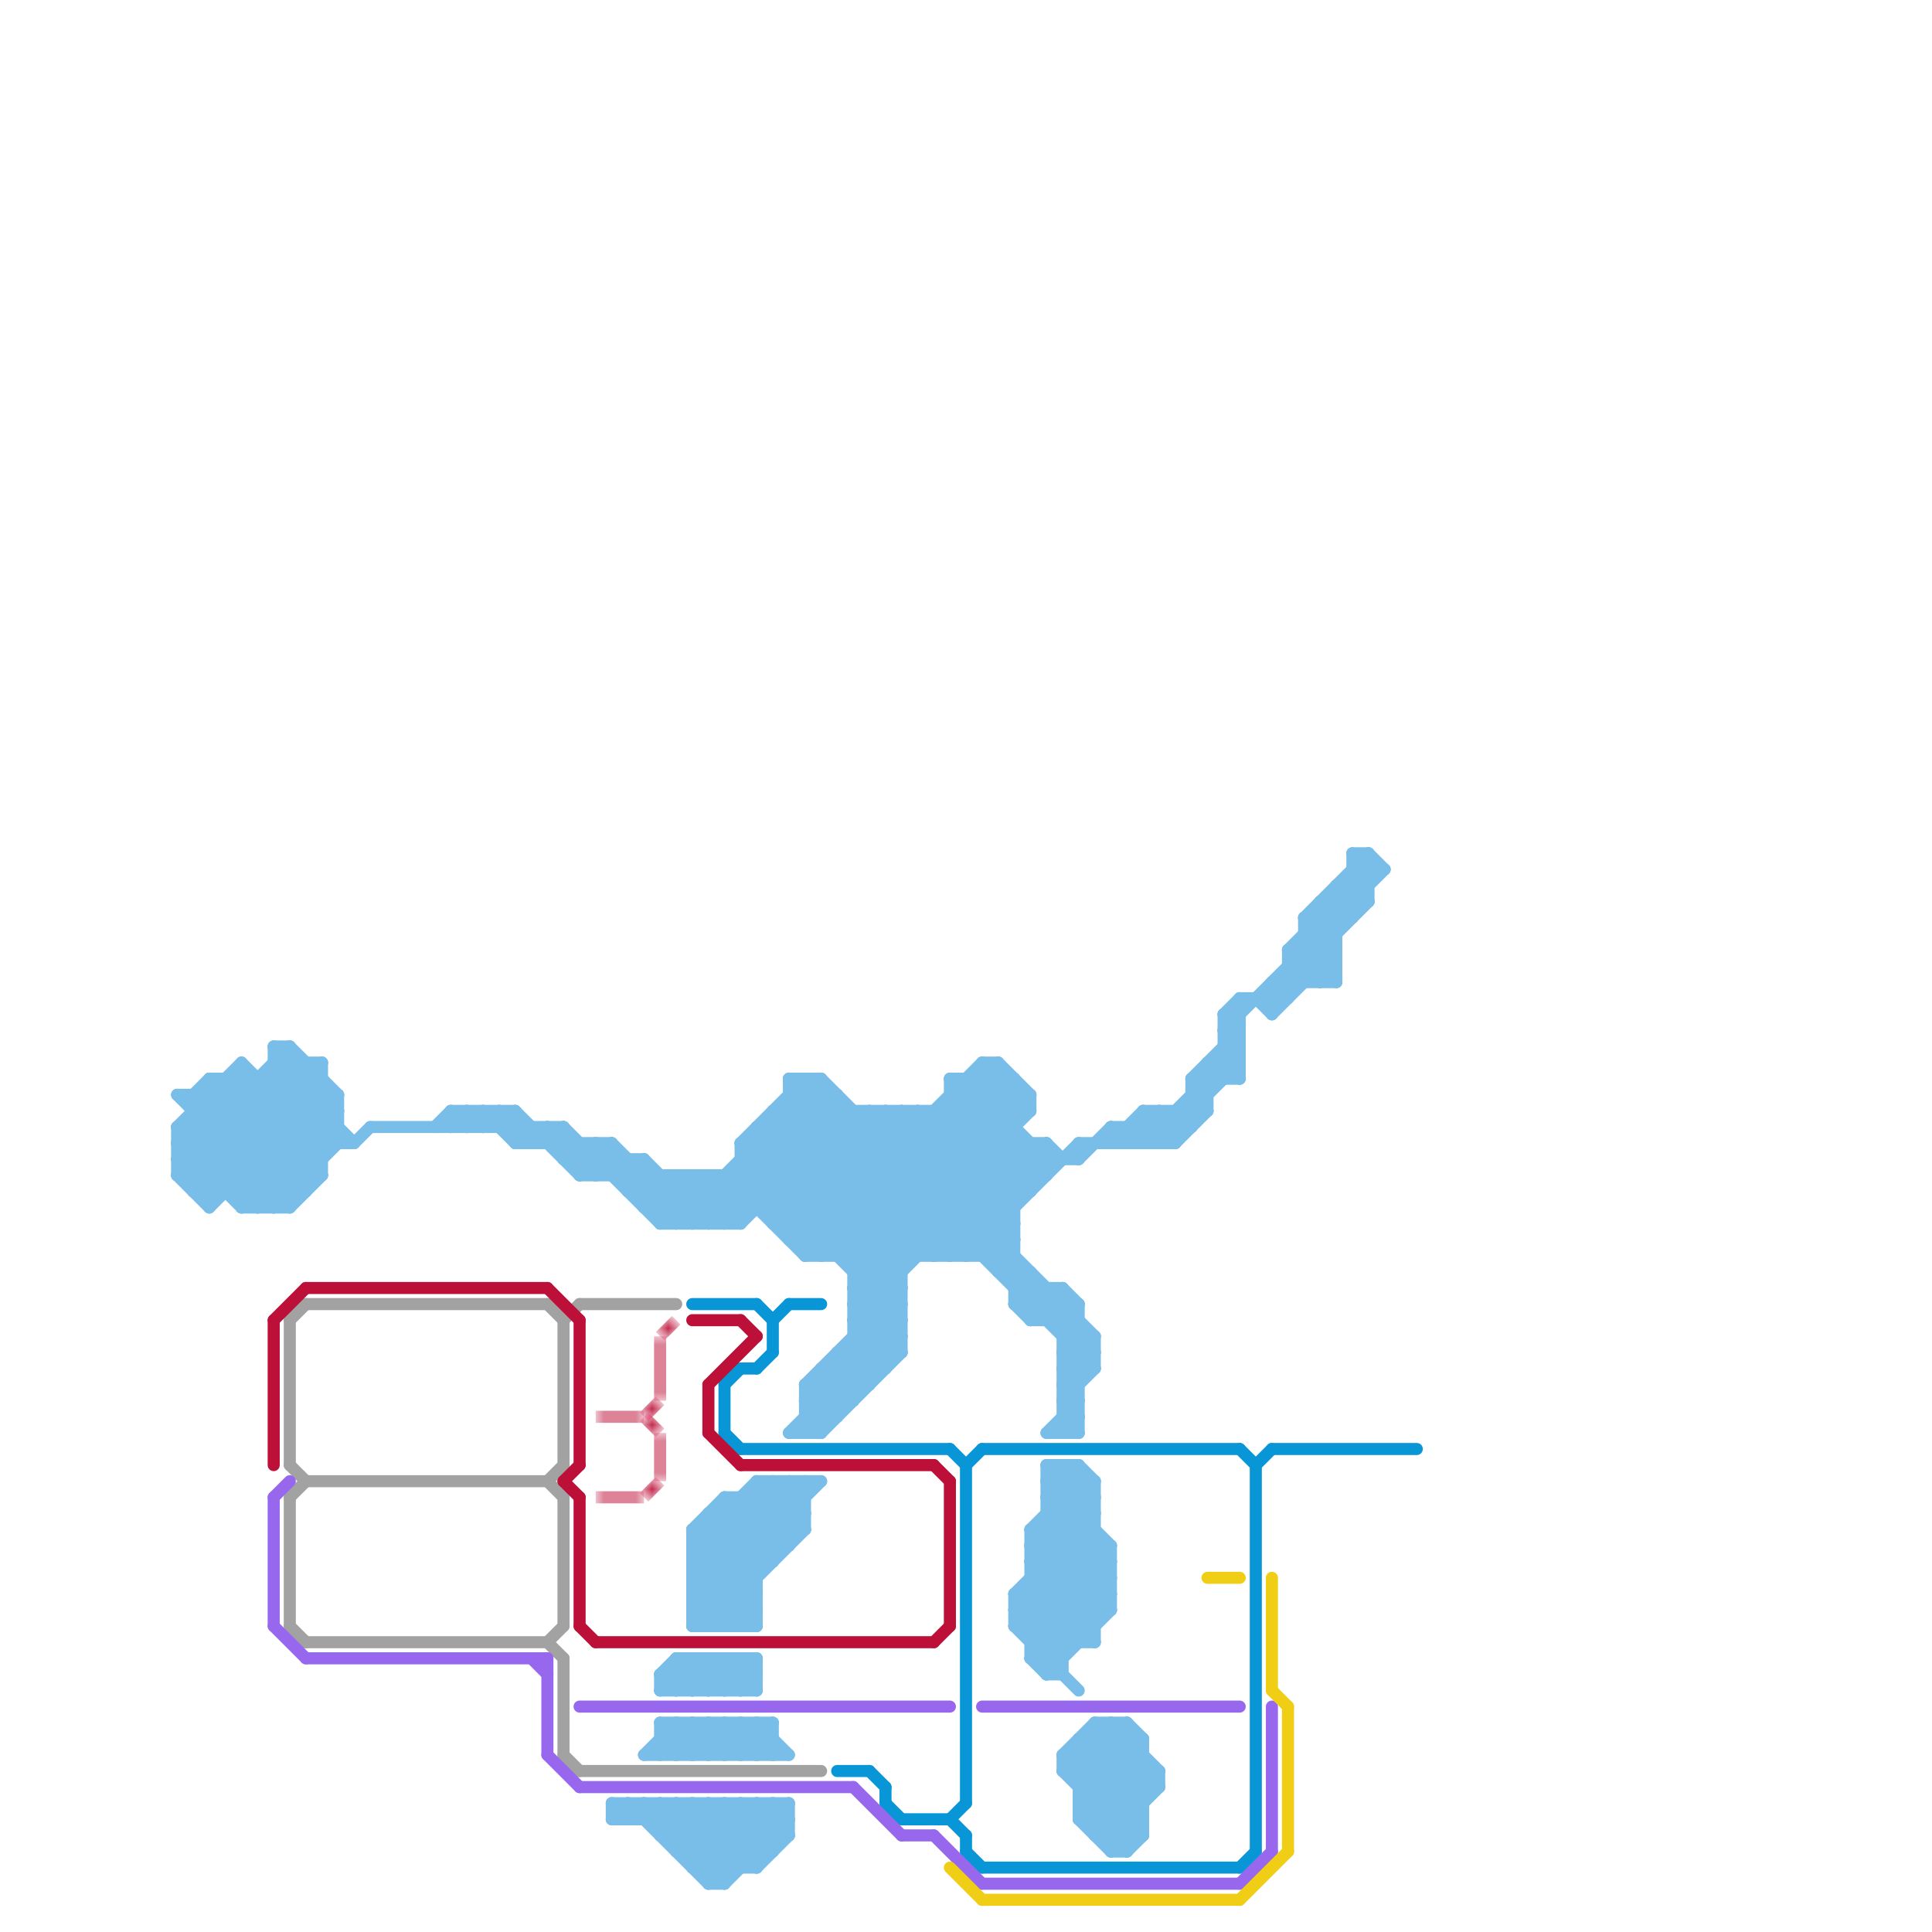 
<svg version="1.1" xmlns="http://www.w3.org/2000/svg" viewBox="0 0 120 120">
<style>line { stroke-width: 1; fill: none; stroke-linecap: round; stroke-linejoin: round; } .c0 { stroke: #0896d7 } .c1 { stroke: #a2a2a2 } .c2 { stroke: #9768ee } .c3 { stroke: #f0ce15 } .c4 { stroke: #bd1038 } .c5 { stroke: #79bde9 } .lco2 { stroke-width: 0.45; stroke-linecap: butt; }.w2 { stroke-width: .75; }.l12 { stroke-linecap: butt; }</style><filter id="fco" filterUnits="userSpaceOnUse"><feBlend in="SourceGraphic" in2="SourceGraphic" mode="screen"/></filter><line class="c0 w2" x1="45" y1="89" x2="46" y2="90"/><line class="c0 w2" x1="54" y1="110" x2="55" y2="111"/><line class="c0 w2" x1="60" y1="91" x2="60" y2="112"/><line class="c0 w2" x1="79" y1="90" x2="88" y2="90"/><line class="c0 w2" x1="55" y1="111" x2="55" y2="112"/><line class="c0 w2" x1="46" y1="85" x2="47" y2="85"/><line class="c0 w2" x1="47" y1="81" x2="48" y2="82"/><line class="c0 w2" x1="47" y1="85" x2="48" y2="84"/><line class="c0 w2" x1="61" y1="90" x2="77" y2="90"/><line class="c0 w2" x1="78" y1="91" x2="79" y2="90"/><line class="c0 w2" x1="43" y1="81" x2="47" y2="81"/><line class="c0 w2" x1="60" y1="115" x2="61" y2="116"/><line class="c0 w2" x1="55" y1="112" x2="56" y2="113"/><line class="c0 w2" x1="48" y1="82" x2="48" y2="84"/><line class="c0 w2" x1="59" y1="90" x2="60" y2="91"/><line class="c0 w2" x1="46" y1="90" x2="59" y2="90"/><line class="c0 w2" x1="45" y1="86" x2="46" y2="85"/><line class="c0 w2" x1="61" y1="116" x2="77" y2="116"/><line class="c0 w2" x1="78" y1="91" x2="78" y2="115"/><line class="c0 w2" x1="59" y1="113" x2="60" y2="112"/><line class="c0 w2" x1="60" y1="114" x2="60" y2="115"/><line class="c0 w2" x1="45" y1="86" x2="45" y2="89"/><line class="c0 w2" x1="77" y1="116" x2="78" y2="115"/><line class="c0 w2" x1="49" y1="81" x2="51" y2="81"/><line class="c0 w2" x1="60" y1="91" x2="61" y2="90"/><line class="c0 w2" x1="77" y1="90" x2="78" y2="91"/><line class="c0 w2" x1="52" y1="110" x2="54" y2="110"/><line class="c0 w2" x1="48" y1="82" x2="49" y2="81"/><line class="c0 w2" x1="56" y1="113" x2="59" y2="113"/><line class="c0 w2" x1="59" y1="113" x2="60" y2="114"/><line class="c1 w2" x1="35" y1="93" x2="35" y2="101"/><line class="c1 w2" x1="36" y1="81" x2="42" y2="81"/><line class="c1 w2" x1="35" y1="103" x2="35" y2="109"/><line class="c1 w2" x1="18" y1="93" x2="19" y2="92"/><line class="c1 w2" x1="18" y1="82" x2="19" y2="81"/><line class="c1 w2" x1="19" y1="102" x2="34" y2="102"/><line class="c1 w2" x1="34" y1="92" x2="35" y2="91"/><line class="c1 w2" x1="34" y1="102" x2="35" y2="103"/><line class="c1 w2" x1="18" y1="82" x2="18" y2="91"/><line class="c1 w2" x1="35" y1="109" x2="36" y2="110"/><line class="c1 w2" x1="35" y1="82" x2="36" y2="81"/><line class="c1 w2" x1="18" y1="91" x2="19" y2="92"/><line class="c1 w2" x1="36" y1="110" x2="51" y2="110"/><line class="c1 w2" x1="19" y1="92" x2="34" y2="92"/><line class="c1 w2" x1="18" y1="101" x2="19" y2="102"/><line class="c1 w2" x1="34" y1="92" x2="35" y2="93"/><line class="c1 w2" x1="35" y1="82" x2="35" y2="91"/><line class="c1 w2" x1="18" y1="93" x2="18" y2="101"/><line class="c1 w2" x1="19" y1="81" x2="34" y2="81"/><line class="c1 w2" x1="34" y1="81" x2="35" y2="82"/><line class="c1 w2" x1="34" y1="102" x2="35" y2="101"/><line class="c2 w2" x1="19" y1="103" x2="34" y2="103"/><line class="c2 w2" x1="77" y1="117" x2="79" y2="115"/><line class="c2 w2" x1="36" y1="106" x2="59" y2="106"/><line class="c2 w2" x1="17" y1="93" x2="17" y2="101"/><line class="c2 w2" x1="34" y1="103" x2="34" y2="109"/><line class="c2 w2" x1="36" y1="111" x2="53" y2="111"/><line class="c2 w2" x1="17" y1="101" x2="19" y2="103"/><line class="c2 w2" x1="34" y1="109" x2="36" y2="111"/><line class="c2 w2" x1="58" y1="114" x2="61" y2="117"/><line class="c2 w2" x1="61" y1="117" x2="77" y2="117"/><line class="c2 w2" x1="61" y1="106" x2="77" y2="106"/><line class="c2 w2" x1="79" y1="106" x2="79" y2="115"/><line class="c2 w2" x1="17" y1="93" x2="18" y2="92"/><line class="c2 w2" x1="33" y1="103" x2="34" y2="104"/><line class="c2 w2" x1="53" y1="111" x2="56" y2="114"/><line class="c2 w2" x1="56" y1="114" x2="58" y2="114"/><line class="c3 w2" x1="75" y1="98" x2="77" y2="98"/><line class="c3 w2" x1="79" y1="98" x2="79" y2="105"/><line class="c3 w2" x1="59" y1="116" x2="61" y2="118"/><line class="c3 w2" x1="61" y1="118" x2="77" y2="118"/><line class="c3 w2" x1="79" y1="105" x2="80" y2="106"/><line class="c3 w2" x1="77" y1="118" x2="80" y2="115"/><line class="c3 w2" x1="80" y1="106" x2="80" y2="115"/><line class="c4 w2" x1="46" y1="82" x2="47" y2="83"/><line class="c4 w2" x1="35" y1="92" x2="36" y2="91"/><line class="c4 w2" x1="36" y1="101" x2="37" y2="102"/><line class="c4 w2" x1="44" y1="86" x2="47" y2="83"/><line class="c4 w2" x1="36" y1="93" x2="36" y2="101"/><line class="c4 w2" x1="46" y1="91" x2="58" y2="91"/><line class="c4 w2" x1="19" y1="80" x2="34" y2="80"/><line class="c4 w2" x1="36" y1="82" x2="36" y2="91"/><line class="c4 w2" x1="37" y1="102" x2="58" y2="102"/><line class="c4 w2" x1="59" y1="92" x2="59" y2="101"/><line class="c4 w2" x1="35" y1="92" x2="36" y2="93"/><line class="c4 w2" x1="43" y1="82" x2="46" y2="82"/><line class="c4 w2" x1="58" y1="102" x2="59" y2="101"/><line class="c4 w2" x1="34" y1="80" x2="36" y2="82"/><line class="c4 w2" x1="17" y1="82" x2="19" y2="80"/><line class="c4 w2" x1="44" y1="89" x2="46" y2="91"/><line class="c4 w2" x1="44" y1="86" x2="44" y2="89"/><line class="c4 w2" x1="58" y1="91" x2="59" y2="92"/><line class="c4 w2" x1="17" y1="82" x2="17" y2="91"/><mask id="k5-2-1" maskUnits="userSpaceOnUse"><line class="w2 l12" x1="37" y1="88" x2="40" y2="88" stroke="#fff"/><line class="lco2" x1="37" y1="88" x2="40" y2="88" stroke="#000"/></mask><line class="c4 w2 l12" x1="37" y1="88" x2="40" y2="88" filter="url(#fco)"/><line class="c4 w2 l12" x1="37" y1="88" x2="40" y2="88" mask="url(#k5-2-1)"/><mask id="k5-2-2" maskUnits="userSpaceOnUse"><line class="w2 l12" x1="41" y1="83" x2="41" y2="87" stroke="#fff"/><line class="lco2" x1="41" y1="83" x2="41" y2="87" stroke="#000"/></mask><line class="c4 w2 l12" x1="41" y1="83" x2="41" y2="87" filter="url(#fco)"/><line class="c4 w2 l12" x1="41" y1="83" x2="41" y2="87" mask="url(#k5-2-2)"/><mask id="k5-2-3" maskUnits="userSpaceOnUse"><line class="w2 l12" x1="41" y1="89" x2="41" y2="92" stroke="#fff"/><line class="lco2" x1="41" y1="89" x2="41" y2="92" stroke="#000"/></mask><line class="c4 w2 l12" x1="41" y1="89" x2="41" y2="92" filter="url(#fco)"/><line class="c4 w2 l12" x1="41" y1="89" x2="41" y2="92" mask="url(#k5-2-3)"/><mask id="k5-2-4" maskUnits="userSpaceOnUse"><line class="w2 l12" x1="40" y1="88" x2="41" y2="87" stroke="#fff"/><line class="lco2" x1="40" y1="88" x2="41" y2="87" stroke="#000"/></mask><line class="c4 w2 l12" x1="40" y1="88" x2="41" y2="87" filter="url(#fco)"/><line class="c4 w2 l12" x1="40" y1="88" x2="41" y2="87" mask="url(#k5-2-4)"/><mask id="k5-2-5" maskUnits="userSpaceOnUse"><line class="w2 l12" x1="41" y1="83" x2="42" y2="82" stroke="#fff"/><line class="lco2" x1="41" y1="83" x2="42" y2="82" stroke="#000"/></mask><line class="c4 w2 l12" x1="41" y1="83" x2="42" y2="82" filter="url(#fco)"/><line class="c4 w2 l12" x1="41" y1="83" x2="42" y2="82" mask="url(#k5-2-5)"/><mask id="k5-2-6" maskUnits="userSpaceOnUse"><line class="w2 l12" x1="40" y1="93" x2="41" y2="92" stroke="#fff"/><line class="lco2" x1="40" y1="93" x2="41" y2="92" stroke="#000"/></mask><line class="c4 w2 l12" x1="40" y1="93" x2="41" y2="92" filter="url(#fco)"/><line class="c4 w2 l12" x1="40" y1="93" x2="41" y2="92" mask="url(#k5-2-6)"/><mask id="k5-2-7" maskUnits="userSpaceOnUse"><line class="w2 l12" x1="40" y1="88" x2="41" y2="89" stroke="#fff"/><line class="lco2" x1="40" y1="88" x2="41" y2="89" stroke="#000"/></mask><line class="c4 w2 l12" x1="40" y1="88" x2="41" y2="89" filter="url(#fco)"/><line class="c4 w2 l12" x1="40" y1="88" x2="41" y2="89" mask="url(#k5-2-7)"/><mask id="k5-2-8" maskUnits="userSpaceOnUse"><line class="w2 l12" x1="37" y1="93" x2="40" y2="93" stroke="#fff"/><line class="lco2" x1="37" y1="93" x2="40" y2="93" stroke="#000"/></mask><line class="c4 w2 l12" x1="37" y1="93" x2="40" y2="93" filter="url(#fco)"/><line class="c4 w2 l12" x1="37" y1="93" x2="40" y2="93" mask="url(#k5-2-8)"/><line class="c5 w2" x1="48" y1="92" x2="50" y2="94"/><line class="c5 w2" x1="44" y1="94" x2="44" y2="101"/><line class="c5 w2" x1="16" y1="75" x2="21" y2="70"/><line class="c5 w2" x1="47" y1="70" x2="56" y2="79"/><line class="c5 w2" x1="41" y1="107" x2="48" y2="107"/><line class="c5 w2" x1="50" y1="89" x2="56" y2="83"/><line class="c5 w2" x1="32" y1="71" x2="33" y2="70"/><line class="c5 w2" x1="81" y1="57" x2="85" y2="53"/><line class="c5 w2" x1="18" y1="65" x2="21" y2="68"/><line class="c5 w2" x1="42" y1="73" x2="45" y2="76"/><line class="c5 w2" x1="13" y1="74" x2="20" y2="67"/><line class="c5 w2" x1="66" y1="88" x2="67" y2="89"/><line class="c5 w2" x1="41" y1="109" x2="43" y2="107"/><line class="c5 w2" x1="43" y1="101" x2="50" y2="94"/><line class="c5 w2" x1="50" y1="92" x2="50" y2="95"/><line class="c5 w2" x1="47" y1="103" x2="47" y2="105"/><line class="c5 w2" x1="17" y1="65" x2="21" y2="69"/><line class="c5 w2" x1="75" y1="66" x2="77" y2="66"/><line class="c5 w2" x1="64" y1="96" x2="68" y2="100"/><line class="c5 w2" x1="31" y1="70" x2="32" y2="69"/><line class="c5 w2" x1="17" y1="67" x2="21" y2="71"/><line class="c5 w2" x1="28" y1="70" x2="29" y2="69"/><line class="c5 w2" x1="12" y1="73" x2="19" y2="66"/><line class="c5 w2" x1="66" y1="87" x2="68" y2="85"/><line class="c5 w2" x1="42" y1="103" x2="47" y2="103"/><line class="c5 w2" x1="84" y1="53" x2="85" y2="54"/><line class="c5 w2" x1="47" y1="116" x2="49" y2="114"/><line class="c5 w2" x1="13" y1="75" x2="20" y2="68"/><line class="c5 w2" x1="66" y1="82" x2="67" y2="81"/><line class="c5 w2" x1="52" y1="78" x2="63" y2="67"/><line class="c5 w2" x1="66" y1="84" x2="67" y2="83"/><line class="c5 w2" x1="68" y1="83" x2="68" y2="85"/><line class="c5 w2" x1="48" y1="75" x2="54" y2="69"/><line class="c5 w2" x1="53" y1="79" x2="56" y2="79"/><line class="c5 w2" x1="63" y1="99" x2="66" y2="102"/><line class="c5 w2" x1="65" y1="92" x2="68" y2="92"/><line class="c5 w2" x1="65" y1="94" x2="68" y2="94"/><line class="c5 w2" x1="80" y1="59" x2="85" y2="54"/><line class="c5 w2" x1="42" y1="76" x2="51" y2="67"/><line class="c5 w2" x1="45" y1="103" x2="45" y2="105"/><line class="c5 w2" x1="13" y1="67" x2="13" y2="75"/><line class="c5 w2" x1="53" y1="80" x2="64" y2="69"/><line class="c5 w2" x1="83" y1="55" x2="84" y2="56"/><line class="c5 w2" x1="84" y1="53" x2="84" y2="57"/><line class="c5 w2" x1="42" y1="105" x2="44" y2="103"/><line class="c5 w2" x1="29" y1="69" x2="29" y2="70"/><line class="c5 w2" x1="53" y1="80" x2="56" y2="83"/><line class="c5 w2" x1="44" y1="117" x2="45" y2="117"/><line class="c5 w2" x1="50" y1="77" x2="61" y2="66"/><line class="c5 w2" x1="44" y1="112" x2="44" y2="117"/><line class="c5 w2" x1="64" y1="95" x2="67" y2="92"/><line class="c5 w2" x1="44" y1="105" x2="46" y2="103"/><line class="c5 w2" x1="31" y1="69" x2="31" y2="70"/><line class="c5 w2" x1="42" y1="103" x2="42" y2="105"/><line class="c5 w2" x1="47" y1="109" x2="48" y2="108"/><line class="c5 w2" x1="38" y1="113" x2="39" y2="112"/><line class="c5 w2" x1="46" y1="73" x2="51" y2="78"/><line class="c5 w2" x1="48" y1="112" x2="48" y2="115"/><line class="c5 w2" x1="15" y1="75" x2="18" y2="75"/><line class="c5 w2" x1="45" y1="112" x2="48" y2="115"/><line class="c5 w2" x1="49" y1="69" x2="58" y2="78"/><line class="c5 w2" x1="38" y1="112" x2="38" y2="113"/><line class="c5 w2" x1="66" y1="88" x2="67" y2="88"/><line class="c5 w2" x1="69" y1="114" x2="72" y2="111"/><line class="c5 w2" x1="44" y1="107" x2="46" y2="109"/><line class="c5 w2" x1="40" y1="113" x2="41" y2="112"/><line class="c5 w2" x1="65" y1="93" x2="68" y2="93"/><line class="c5 w2" x1="34" y1="70" x2="37" y2="73"/><line class="c5 w2" x1="41" y1="104" x2="47" y2="104"/><line class="c5 w2" x1="65" y1="89" x2="67" y2="89"/><line class="c5 w2" x1="44" y1="101" x2="50" y2="95"/><line class="c5 w2" x1="67" y1="112" x2="71" y2="108"/><line class="c5 w2" x1="41" y1="76" x2="46" y2="76"/><line class="c5 w2" x1="68" y1="113" x2="71" y2="110"/><line class="c5 w2" x1="35" y1="72" x2="40" y2="72"/><line class="c5 w2" x1="23" y1="70" x2="35" y2="70"/><line class="c5 w2" x1="52" y1="84" x2="52" y2="88"/><line class="c5 w2" x1="66" y1="87" x2="67" y2="88"/><line class="c5 w2" x1="84" y1="53" x2="85" y2="53"/><line class="c5 w2" x1="50" y1="87" x2="53" y2="87"/><line class="c5 w2" x1="71" y1="69" x2="75" y2="69"/><line class="c5 w2" x1="43" y1="76" x2="51" y2="68"/><line class="c5 w2" x1="50" y1="86" x2="52" y2="88"/><line class="c5 w2" x1="17" y1="65" x2="17" y2="75"/><line class="c5 w2" x1="49" y1="68" x2="59" y2="78"/><line class="c5 w2" x1="55" y1="69" x2="55" y2="85"/><line class="c5 w2" x1="69" y1="96" x2="69" y2="100"/><line class="c5 w2" x1="17" y1="66" x2="22" y2="71"/><line class="c5 w2" x1="85" y1="53" x2="85" y2="56"/><line class="c5 w2" x1="46" y1="71" x2="50" y2="67"/><line class="c5 w2" x1="12" y1="68" x2="13" y2="67"/><line class="c5 w2" x1="67" y1="112" x2="71" y2="112"/><line class="c5 w2" x1="15" y1="67" x2="20" y2="72"/><line class="c5 w2" x1="43" y1="97" x2="48" y2="97"/><line class="c5 w2" x1="46" y1="103" x2="46" y2="105"/><line class="c5 w2" x1="48" y1="70" x2="56" y2="78"/><line class="c5 w2" x1="49" y1="92" x2="50" y2="93"/><line class="c5 w2" x1="65" y1="91" x2="67" y2="91"/><line class="c5 w2" x1="43" y1="112" x2="47" y2="116"/><line class="c5 w2" x1="45" y1="117" x2="49" y2="113"/><line class="c5 w2" x1="39" y1="112" x2="44" y2="117"/><line class="c5 w2" x1="46" y1="105" x2="47" y2="104"/><line class="c5 w2" x1="45" y1="105" x2="47" y2="103"/><line class="c5 w2" x1="42" y1="107" x2="44" y2="109"/><line class="c5 w2" x1="43" y1="116" x2="47" y2="116"/><line class="c5 w2" x1="11" y1="70" x2="15" y2="66"/><line class="c5 w2" x1="53" y1="79" x2="64" y2="68"/><line class="c5 w2" x1="53" y1="81" x2="56" y2="81"/><line class="c5 w2" x1="16" y1="67" x2="16" y2="75"/><line class="c5 w2" x1="41" y1="113" x2="42" y2="112"/><line class="c5 w2" x1="43" y1="95" x2="47" y2="99"/><line class="c5 w2" x1="44" y1="116" x2="48" y2="112"/><line class="c5 w2" x1="65" y1="71" x2="66" y2="72"/><line class="c5 w2" x1="43" y1="95" x2="50" y2="95"/><line class="c5 w2" x1="13" y1="68" x2="19" y2="74"/><line class="c5 w2" x1="49" y1="92" x2="49" y2="96"/><line class="c5 w2" x1="40" y1="109" x2="42" y2="107"/><line class="c5 w2" x1="43" y1="97" x2="48" y2="92"/><line class="c5 w2" x1="61" y1="78" x2="63" y2="76"/><line class="c5 w2" x1="81" y1="57" x2="83" y2="59"/><line class="c5 w2" x1="53" y1="81" x2="63" y2="71"/><line class="c5 w2" x1="41" y1="73" x2="41" y2="76"/><line class="c5 w2" x1="57" y1="69" x2="57" y2="78"/><line class="c5 w2" x1="81" y1="59" x2="83" y2="61"/><line class="c5 w2" x1="71" y1="69" x2="71" y2="71"/><line class="c5 w2" x1="66" y1="87" x2="67" y2="87"/><line class="c5 w2" x1="11" y1="70" x2="11" y2="73"/><line class="c5 w2" x1="43" y1="73" x2="43" y2="76"/><line class="c5 w2" x1="68" y1="107" x2="68" y2="114"/><line class="c5 w2" x1="73" y1="69" x2="73" y2="71"/><line class="c5 w2" x1="67" y1="91" x2="68" y2="92"/><line class="c5 w2" x1="64" y1="68" x2="64" y2="69"/><line class="c5 w2" x1="66" y1="83" x2="68" y2="83"/><line class="c5 w2" x1="74" y1="67" x2="74" y2="70"/><line class="c5 w2" x1="45" y1="107" x2="47" y2="109"/><line class="c5 w2" x1="66" y1="85" x2="68" y2="85"/><line class="c5 w2" x1="13" y1="67" x2="20" y2="67"/><line class="c5 w2" x1="43" y1="103" x2="45" y2="105"/><line class="c5 w2" x1="67" y1="108" x2="67" y2="113"/><line class="c5 w2" x1="68" y1="107" x2="72" y2="111"/><line class="c5 w2" x1="49" y1="67" x2="51" y2="67"/><line class="c5 w2" x1="74" y1="68" x2="75" y2="68"/><line class="c5 w2" x1="12" y1="68" x2="12" y2="74"/><line class="c5 w2" x1="47" y1="107" x2="49" y2="109"/><line class="c5 w2" x1="59" y1="67" x2="65" y2="73"/><line class="c5 w2" x1="35" y1="70" x2="41" y2="76"/><line class="c5 w2" x1="50" y1="86" x2="56" y2="80"/><line class="c5 w2" x1="65" y1="93" x2="67" y2="91"/><line class="c5 w2" x1="64" y1="95" x2="69" y2="100"/><line class="c5 w2" x1="51" y1="85" x2="51" y2="89"/><line class="c5 w2" x1="72" y1="69" x2="73" y2="70"/><line class="c5 w2" x1="43" y1="73" x2="46" y2="76"/><line class="c5 w2" x1="46" y1="71" x2="56" y2="81"/><line class="c5 w2" x1="45" y1="76" x2="52" y2="69"/><line class="c5 w2" x1="30" y1="69" x2="30" y2="70"/><line class="c5 w2" x1="46" y1="72" x2="67" y2="72"/><line class="c5 w2" x1="39" y1="112" x2="39" y2="113"/><line class="c5 w2" x1="52" y1="84" x2="56" y2="84"/><line class="c5 w2" x1="42" y1="104" x2="43" y2="105"/><line class="c5 w2" x1="42" y1="115" x2="48" y2="115"/><line class="c5 w2" x1="70" y1="70" x2="70" y2="71"/><line class="c5 w2" x1="39" y1="74" x2="64" y2="74"/><line class="c5 w2" x1="42" y1="114" x2="44" y2="112"/><line class="c5 w2" x1="44" y1="95" x2="47" y2="98"/><line class="c5 w2" x1="47" y1="70" x2="63" y2="70"/><line class="c5 w2" x1="64" y1="71" x2="64" y2="74"/><line class="c5 w2" x1="64" y1="97" x2="69" y2="97"/><line class="c5 w2" x1="11" y1="71" x2="15" y2="67"/><line class="c5 w2" x1="76" y1="65" x2="77" y2="66"/><line class="c5 w2" x1="43" y1="109" x2="45" y2="107"/><line class="c5 w2" x1="49" y1="89" x2="51" y2="89"/><line class="c5 w2" x1="53" y1="82" x2="56" y2="82"/><line class="c5 w2" x1="59" y1="68" x2="64" y2="68"/><line class="c5 w2" x1="43" y1="100" x2="47" y2="100"/><line class="c5 w2" x1="11" y1="72" x2="13" y2="74"/><line class="c5 w2" x1="70" y1="70" x2="71" y2="71"/><line class="c5 w2" x1="63" y1="80" x2="64" y2="79"/><line class="c5 w2" x1="67" y1="109" x2="71" y2="113"/><line class="c5 w2" x1="28" y1="69" x2="28" y2="70"/><line class="c5 w2" x1="81" y1="58" x2="83" y2="60"/><line class="c5 w2" x1="60" y1="67" x2="60" y2="78"/><line class="c5 w2" x1="67" y1="112" x2="70" y2="115"/><line class="c5 w2" x1="40" y1="109" x2="49" y2="109"/><line class="c5 w2" x1="76" y1="63" x2="76" y2="67"/><line class="c5 w2" x1="46" y1="109" x2="48" y2="107"/><line class="c5 w2" x1="65" y1="103" x2="69" y2="99"/><line class="c5 w2" x1="64" y1="96" x2="69" y2="96"/><line class="c5 w2" x1="78" y1="62" x2="79" y2="63"/><line class="c5 w2" x1="66" y1="84" x2="68" y2="84"/><line class="c5 w2" x1="41" y1="104" x2="42" y2="103"/><line class="c5 w2" x1="70" y1="115" x2="71" y2="114"/><line class="c5 w2" x1="63" y1="101" x2="67" y2="105"/><line class="c5 w2" x1="14" y1="67" x2="20" y2="73"/><line class="c5 w2" x1="46" y1="101" x2="47" y2="100"/><line class="c5 w2" x1="71" y1="108" x2="71" y2="114"/><line class="c5 w2" x1="68" y1="92" x2="68" y2="102"/><line class="c5 w2" x1="18" y1="75" x2="20" y2="73"/><line class="c5 w2" x1="50" y1="87" x2="56" y2="81"/><line class="c5 w2" x1="65" y1="95" x2="69" y2="99"/><line class="c5 w2" x1="45" y1="93" x2="50" y2="93"/><line class="c5 w2" x1="66" y1="86" x2="67" y2="86"/><line class="c5 w2" x1="46" y1="76" x2="53" y2="69"/><line class="c5 w2" x1="46" y1="107" x2="48" y2="109"/><line class="c5 w2" x1="11" y1="68" x2="18" y2="75"/><line class="c5 w2" x1="63" y1="99" x2="63" y2="101"/><line class="c5 w2" x1="83" y1="55" x2="83" y2="61"/><line class="c5 w2" x1="52" y1="84" x2="54" y2="86"/><line class="c5 w2" x1="36" y1="73" x2="38" y2="71"/><line class="c5 w2" x1="50" y1="86" x2="50" y2="89"/><line class="c5 w2" x1="68" y1="108" x2="71" y2="111"/><line class="c5 w2" x1="69" y1="70" x2="74" y2="70"/><line class="c5 w2" x1="48" y1="69" x2="57" y2="78"/><line class="c5 w2" x1="15" y1="75" x2="21" y2="69"/><line class="c5 w2" x1="49" y1="67" x2="49" y2="77"/><line class="c5 w2" x1="65" y1="92" x2="66" y2="91"/><line class="c5 w2" x1="63" y1="101" x2="68" y2="101"/><line class="c5 w2" x1="65" y1="92" x2="69" y2="96"/><line class="c5 w2" x1="67" y1="71" x2="67" y2="72"/><line class="c5 w2" x1="45" y1="73" x2="50" y2="78"/><line class="c5 w2" x1="65" y1="91" x2="65" y2="104"/><line class="c5 w2" x1="40" y1="112" x2="45" y2="117"/><line class="c5 w2" x1="11" y1="72" x2="20" y2="72"/><line class="c5 w2" x1="43" y1="100" x2="51" y2="92"/><line class="c5 w2" x1="48" y1="76" x2="63" y2="76"/><line class="c5 w2" x1="72" y1="71" x2="77" y2="66"/><line class="c5 w2" x1="12" y1="74" x2="19" y2="74"/><line class="c5 w2" x1="27" y1="70" x2="28" y2="69"/><line class="c5 w2" x1="44" y1="107" x2="44" y2="109"/><line class="c5 w2" x1="32" y1="69" x2="36" y2="73"/><line class="c5 w2" x1="37" y1="71" x2="37" y2="73"/><line class="c5 w2" x1="38" y1="73" x2="39" y2="72"/><line class="c5 w2" x1="43" y1="99" x2="50" y2="92"/><line class="c5 w2" x1="17" y1="66" x2="20" y2="66"/><line class="c5 w2" x1="38" y1="71" x2="43" y2="76"/><line class="c5 w2" x1="64" y1="102" x2="68" y2="102"/><line class="c5 w2" x1="49" y1="67" x2="60" y2="78"/><line class="c5 w2" x1="64" y1="103" x2="66" y2="103"/><line class="c5 w2" x1="47" y1="112" x2="49" y2="114"/><line class="c5 w2" x1="50" y1="86" x2="54" y2="86"/><line class="c5 w2" x1="74" y1="67" x2="77" y2="64"/><line class="c5 w2" x1="82" y1="56" x2="82" y2="61"/><line class="c5 w2" x1="69" y1="70" x2="69" y2="71"/><line class="c5 w2" x1="32" y1="69" x2="32" y2="71"/><line class="c5 w2" x1="43" y1="115" x2="46" y2="112"/><line class="c5 w2" x1="76" y1="64" x2="77" y2="65"/><line class="c5 w2" x1="44" y1="103" x2="46" y2="105"/><line class="c5 w2" x1="65" y1="94" x2="69" y2="98"/><line class="c5 w2" x1="40" y1="72" x2="44" y2="76"/><line class="c5 w2" x1="80" y1="60" x2="83" y2="60"/><line class="c5 w2" x1="18" y1="65" x2="18" y2="75"/><line class="c5 w2" x1="68" y1="114" x2="71" y2="114"/><line class="c5 w2" x1="58" y1="69" x2="63" y2="74"/><line class="c5 w2" x1="65" y1="71" x2="65" y2="73"/><line class="c5 w2" x1="45" y1="107" x2="45" y2="109"/><line class="c5 w2" x1="43" y1="101" x2="47" y2="101"/><line class="c5 w2" x1="82" y1="61" x2="83" y2="60"/><line class="c5 w2" x1="53" y1="82" x2="55" y2="84"/><line class="c5 w2" x1="66" y1="85" x2="67" y2="86"/><line class="c5 w2" x1="67" y1="111" x2="70" y2="108"/><line class="c5 w2" x1="81" y1="58" x2="83" y2="58"/><line class="c5 w2" x1="34" y1="70" x2="34" y2="71"/><line class="c5 w2" x1="51" y1="85" x2="53" y2="87"/><line class="c5 w2" x1="68" y1="107" x2="70" y2="107"/><line class="c5 w2" x1="40" y1="112" x2="40" y2="113"/><line class="c5 w2" x1="70" y1="71" x2="72" y2="69"/><line class="c5 w2" x1="12" y1="68" x2="18" y2="74"/><line class="c5 w2" x1="48" y1="69" x2="48" y2="76"/><line class="c5 w2" x1="66" y1="110" x2="70" y2="114"/><line class="c5 w2" x1="41" y1="104" x2="41" y2="105"/><line class="c5 w2" x1="38" y1="71" x2="38" y2="73"/><line class="c5 w2" x1="38" y1="112" x2="39" y2="113"/><line class="c5 w2" x1="54" y1="69" x2="54" y2="86"/><line class="c5 w2" x1="49" y1="77" x2="57" y2="69"/><line class="c5 w2" x1="41" y1="108" x2="42" y2="109"/><line class="c5 w2" x1="45" y1="112" x2="45" y2="117"/><line class="c5 w2" x1="73" y1="71" x2="75" y2="69"/><line class="c5 w2" x1="43" y1="95" x2="43" y2="101"/><line class="c5 w2" x1="83" y1="56" x2="84" y2="57"/><line class="c5 w2" x1="46" y1="103" x2="47" y2="104"/><line class="c5 w2" x1="76" y1="64" x2="77" y2="64"/><line class="c5 w2" x1="53" y1="84" x2="54" y2="85"/><line class="c5 w2" x1="41" y1="112" x2="41" y2="114"/><line class="c5 w2" x1="56" y1="69" x2="63" y2="76"/><line class="c5 w2" x1="43" y1="103" x2="43" y2="105"/><line class="c5 w2" x1="51" y1="78" x2="62" y2="67"/><line class="c5 w2" x1="15" y1="74" x2="21" y2="68"/><line class="c5 w2" x1="75" y1="66" x2="76" y2="67"/><line class="c5 w2" x1="66" y1="109" x2="71" y2="114"/><line class="c5 w2" x1="70" y1="107" x2="71" y2="108"/><line class="c5 w2" x1="46" y1="107" x2="46" y2="109"/><line class="c5 w2" x1="39" y1="74" x2="40" y2="73"/><line class="c5 w2" x1="12" y1="69" x2="21" y2="69"/><line class="c5 w2" x1="54" y1="69" x2="68" y2="83"/><line class="c5 w2" x1="76" y1="63" x2="77" y2="64"/><line class="c5 w2" x1="80" y1="60" x2="81" y2="61"/><line class="c5 w2" x1="65" y1="93" x2="69" y2="97"/><line class="c5 w2" x1="42" y1="112" x2="42" y2="115"/><line class="c5 w2" x1="43" y1="96" x2="47" y2="92"/><line class="c5 w2" x1="48" y1="107" x2="48" y2="109"/><line class="c5 w2" x1="41" y1="112" x2="45" y2="116"/><line class="c5 w2" x1="58" y1="78" x2="65" y2="71"/><line class="c5 w2" x1="83" y1="55" x2="85" y2="55"/><line class="c5 w2" x1="69" y1="107" x2="69" y2="115"/><line class="c5 w2" x1="76" y1="66" x2="77" y2="67"/><line class="c5 w2" x1="41" y1="114" x2="43" y2="112"/><line class="c5 w2" x1="40" y1="75" x2="42" y2="73"/><line class="c5 w2" x1="44" y1="117" x2="49" y2="112"/><line class="c5 w2" x1="60" y1="78" x2="67" y2="71"/><line class="c5 w2" x1="65" y1="91" x2="68" y2="94"/><line class="c5 w2" x1="50" y1="78" x2="63" y2="78"/><line class="c5 w2" x1="53" y1="83" x2="56" y2="83"/><line class="c5 w2" x1="79" y1="61" x2="80" y2="62"/><line class="c5 w2" x1="66" y1="84" x2="67" y2="85"/><line class="c5 w2" x1="62" y1="66" x2="62" y2="79"/><line class="c5 w2" x1="67" y1="110" x2="70" y2="107"/><line class="c5 w2" x1="47" y1="112" x2="47" y2="116"/><line class="c5 w2" x1="45" y1="93" x2="45" y2="101"/><line class="c5 w2" x1="66" y1="109" x2="71" y2="109"/><line class="c5 w2" x1="41" y1="75" x2="43" y2="73"/><line class="c5 w2" x1="65" y1="89" x2="67" y2="87"/><line class="c5 w2" x1="11" y1="70" x2="16" y2="75"/><line class="c5 w2" x1="52" y1="68" x2="52" y2="78"/><line class="c5 w2" x1="48" y1="112" x2="49" y2="113"/><line class="c5 w2" x1="49" y1="112" x2="49" y2="114"/><line class="c5 w2" x1="80" y1="59" x2="83" y2="59"/><line class="c5 w2" x1="43" y1="96" x2="49" y2="96"/><line class="c5 w2" x1="64" y1="79" x2="64" y2="82"/><line class="c5 w2" x1="11" y1="73" x2="18" y2="66"/><line class="c5 w2" x1="66" y1="89" x2="67" y2="88"/><line class="c5 w2" x1="60" y1="67" x2="65" y2="72"/><line class="c5 w2" x1="15" y1="66" x2="20" y2="71"/><line class="c5 w2" x1="48" y1="69" x2="64" y2="69"/><line class="c5 w2" x1="64" y1="98" x2="68" y2="102"/><line class="c5 w2" x1="46" y1="112" x2="46" y2="116"/><line class="c5 w2" x1="47" y1="92" x2="47" y2="101"/><line class="c5 w2" x1="38" y1="112" x2="49" y2="112"/><line class="c5 w2" x1="41" y1="114" x2="49" y2="114"/><line class="c5 w2" x1="64" y1="99" x2="67" y2="102"/><line class="c5 w2" x1="41" y1="105" x2="43" y2="103"/><line class="c5 w2" x1="53" y1="81" x2="56" y2="84"/><line class="c5 w2" x1="72" y1="110" x2="72" y2="111"/><line class="c5 w2" x1="63" y1="81" x2="64" y2="82"/><line class="c5 w2" x1="76" y1="63" x2="77" y2="63"/><line class="c5 w2" x1="65" y1="82" x2="66" y2="81"/><line class="c5 w2" x1="63" y1="100" x2="68" y2="95"/><line class="c5 w2" x1="58" y1="69" x2="58" y2="78"/><line class="c5 w2" x1="43" y1="105" x2="45" y2="103"/><line class="c5 w2" x1="43" y1="99" x2="45" y2="101"/><line class="c5 w2" x1="64" y1="103" x2="69" y2="98"/><line class="c5 w2" x1="66" y1="109" x2="66" y2="110"/><line class="c5 w2" x1="51" y1="86" x2="52" y2="87"/><line class="c5 w2" x1="82" y1="57" x2="83" y2="58"/><line class="c5 w2" x1="36" y1="71" x2="36" y2="73"/><line class="c5 w2" x1="82" y1="56" x2="85" y2="56"/><line class="c5 w2" x1="59" y1="78" x2="65" y2="72"/><line class="c5 w2" x1="39" y1="113" x2="40" y2="112"/><line class="c5 w2" x1="47" y1="70" x2="47" y2="75"/><line class="c5 w2" x1="41" y1="105" x2="47" y2="105"/><line class="c5 w2" x1="69" y1="71" x2="71" y2="69"/><line class="c5 w2" x1="53" y1="78" x2="63" y2="68"/><line class="c5 w2" x1="42" y1="73" x2="42" y2="76"/><line class="c5 w2" x1="53" y1="69" x2="53" y2="87"/><line class="c5 w2" x1="37" y1="71" x2="42" y2="76"/><line class="c5 w2" x1="39" y1="73" x2="40" y2="72"/><line class="c5 w2" x1="79" y1="63" x2="83" y2="59"/><line class="c5 w2" x1="66" y1="110" x2="69" y2="107"/><line class="c5 w2" x1="28" y1="69" x2="29" y2="70"/><line class="c5 w2" x1="44" y1="112" x2="47" y2="115"/><line class="c5 w2" x1="44" y1="76" x2="52" y2="68"/><line class="c5 w2" x1="65" y1="80" x2="65" y2="82"/><line class="c5 w2" x1="35" y1="70" x2="35" y2="72"/><line class="c5 w2" x1="46" y1="93" x2="46" y2="101"/><line class="c5 w2" x1="63" y1="99" x2="69" y2="99"/><line class="c5 w2" x1="67" y1="71" x2="73" y2="71"/><line class="c5 w2" x1="66" y1="91" x2="66" y2="104"/><line class="c5 w2" x1="67" y1="111" x2="72" y2="111"/><line class="c5 w2" x1="49" y1="68" x2="52" y2="68"/><line class="c5 w2" x1="70" y1="107" x2="70" y2="115"/><line class="c5 w2" x1="49" y1="89" x2="56" y2="82"/><line class="c5 w2" x1="50" y1="88" x2="52" y2="88"/><line class="c5 w2" x1="67" y1="113" x2="69" y2="115"/><line class="c5 w2" x1="11" y1="70" x2="21" y2="70"/><line class="c5 w2" x1="43" y1="107" x2="45" y2="109"/><line class="c5 w2" x1="35" y1="72" x2="36" y2="71"/><line class="c5 w2" x1="80" y1="59" x2="80" y2="62"/><line class="c5 w2" x1="30" y1="69" x2="32" y2="71"/><line class="c5 w2" x1="64" y1="103" x2="65" y2="104"/><line class="c5 w2" x1="84" y1="54" x2="86" y2="54"/><line class="c5 w2" x1="76" y1="65" x2="77" y2="65"/><line class="c5 w2" x1="53" y1="83" x2="55" y2="85"/><line class="c5 w2" x1="11" y1="71" x2="15" y2="75"/><line class="c5 w2" x1="61" y1="67" x2="63" y2="69"/><line class="c5 w2" x1="48" y1="92" x2="48" y2="97"/><line class="c5 w2" x1="62" y1="79" x2="64" y2="79"/><line class="c5 w2" x1="45" y1="73" x2="45" y2="76"/><line class="c5 w2" x1="66" y1="85" x2="68" y2="83"/><line class="c5 w2" x1="46" y1="71" x2="65" y2="71"/><line class="c5 w2" x1="79" y1="61" x2="83" y2="61"/><line class="c5 w2" x1="55" y1="69" x2="63" y2="77"/><line class="c5 w2" x1="46" y1="71" x2="46" y2="76"/><line class="c5 w2" x1="51" y1="85" x2="55" y2="85"/><line class="c5 w2" x1="76" y1="63" x2="77" y2="62"/><line class="c5 w2" x1="43" y1="112" x2="43" y2="116"/><line class="c5 w2" x1="32" y1="71" x2="38" y2="71"/><line class="c5 w2" x1="45" y1="93" x2="48" y2="96"/><line class="c5 w2" x1="45" y1="101" x2="47" y2="99"/><line class="c5 w2" x1="69" y1="115" x2="71" y2="113"/><line class="c5 w2" x1="41" y1="107" x2="43" y2="109"/><line class="c5 w2" x1="43" y1="98" x2="49" y2="92"/><line class="c5 w2" x1="50" y1="78" x2="62" y2="66"/><line class="c5 w2" x1="38" y1="113" x2="49" y2="113"/><line class="c5 w2" x1="67" y1="91" x2="67" y2="102"/><line class="c5 w2" x1="53" y1="82" x2="64" y2="71"/><line class="c5 w2" x1="14" y1="67" x2="14" y2="74"/><line class="c5 w2" x1="49" y1="77" x2="63" y2="77"/><line class="c5 w2" x1="71" y1="70" x2="72" y2="71"/><line class="c5 w2" x1="12" y1="74" x2="20" y2="66"/><line class="c5 w2" x1="42" y1="109" x2="44" y2="107"/><line class="c5 w2" x1="50" y1="67" x2="50" y2="78"/><line class="c5 w2" x1="22" y1="71" x2="23" y2="70"/><line class="c5 w2" x1="61" y1="66" x2="64" y2="69"/><line class="c5 w2" x1="19" y1="66" x2="19" y2="74"/><line class="c5 w2" x1="44" y1="94" x2="47" y2="97"/><line class="c5 w2" x1="62" y1="79" x2="63" y2="78"/><line class="c5 w2" x1="63" y1="99" x2="68" y2="94"/><line class="c5 w2" x1="65" y1="104" x2="66" y2="104"/><line class="c5 w2" x1="63" y1="101" x2="68" y2="96"/><line class="c5 w2" x1="44" y1="109" x2="46" y2="107"/><line class="c5 w2" x1="36" y1="73" x2="65" y2="73"/><line class="c5 w2" x1="11" y1="73" x2="13" y2="75"/><line class="c5 w2" x1="42" y1="107" x2="42" y2="109"/><line class="c5 w2" x1="29" y1="69" x2="30" y2="70"/><line class="c5 w2" x1="47" y1="92" x2="51" y2="92"/><line class="c5 w2" x1="82" y1="56" x2="83" y2="57"/><line class="c5 w2" x1="64" y1="81" x2="65" y2="80"/><line class="c5 w2" x1="44" y1="103" x2="44" y2="105"/><line class="c5 w2" x1="45" y1="103" x2="47" y2="105"/><line class="c5 w2" x1="51" y1="89" x2="56" y2="84"/><line class="c5 w2" x1="72" y1="69" x2="72" y2="71"/><line class="c5 w2" x1="68" y1="114" x2="72" y2="110"/><line class="c5 w2" x1="36" y1="72" x2="37" y2="71"/><line class="c5 w2" x1="31" y1="69" x2="33" y2="71"/><line class="c5 w2" x1="80" y1="59" x2="82" y2="61"/><line class="c5 w2" x1="67" y1="108" x2="71" y2="108"/><line class="c5 w2" x1="79" y1="61" x2="79" y2="63"/><line class="c5 w2" x1="81" y1="57" x2="84" y2="57"/><line class="c5 w2" x1="69" y1="107" x2="72" y2="110"/><line class="c5 w2" x1="11" y1="73" x2="20" y2="73"/><line class="c5 w2" x1="33" y1="71" x2="34" y2="70"/><line class="c5 w2" x1="75" y1="66" x2="75" y2="69"/><line class="c5 w2" x1="77" y1="62" x2="77" y2="67"/><line class="c5 w2" x1="42" y1="103" x2="44" y2="105"/><line class="c5 w2" x1="33" y1="70" x2="33" y2="71"/><line class="c5 w2" x1="41" y1="108" x2="48" y2="108"/><line class="c5 w2" x1="44" y1="94" x2="50" y2="94"/><line class="c5 w2" x1="47" y1="93" x2="49" y2="95"/><line class="c5 w2" x1="79" y1="62" x2="85" y2="56"/><line class="c5 w2" x1="15" y1="66" x2="15" y2="75"/><line class="c5 w2" x1="63" y1="81" x2="64" y2="80"/><line class="c5 w2" x1="43" y1="99" x2="47" y2="99"/><line class="c5 w2" x1="46" y1="93" x2="49" y2="96"/><line class="c5 w2" x1="64" y1="82" x2="67" y2="82"/><line class="c5 w2" x1="49" y1="76" x2="56" y2="69"/><line class="c5 w2" x1="40" y1="75" x2="63" y2="75"/><line class="c5 w2" x1="63" y1="81" x2="67" y2="81"/><line class="c5 w2" x1="67" y1="108" x2="71" y2="112"/><line class="c5 w2" x1="65" y1="104" x2="69" y2="100"/><line class="c5 w2" x1="62" y1="66" x2="64" y2="68"/><line class="c5 w2" x1="13" y1="67" x2="19" y2="73"/><line class="c5 w2" x1="43" y1="116" x2="47" y2="112"/><line class="c5 w2" x1="44" y1="73" x2="46" y2="75"/><line class="c5 w2" x1="45" y1="94" x2="48" y2="97"/><line class="c5 w2" x1="66" y1="110" x2="72" y2="110"/><line class="c5 w2" x1="64" y1="95" x2="64" y2="103"/><line class="c5 w2" x1="74" y1="68" x2="75" y2="69"/><line class="c5 w2" x1="45" y1="109" x2="47" y2="107"/><line class="c5 w2" x1="47" y1="92" x2="50" y2="95"/><line class="c5 w2" x1="66" y1="91" x2="68" y2="93"/><line class="c5 w2" x1="64" y1="97" x2="68" y2="93"/><line class="c5 w2" x1="11" y1="72" x2="18" y2="65"/><line class="c5 w2" x1="28" y1="69" x2="32" y2="69"/><line class="c5 w2" x1="43" y1="97" x2="47" y2="101"/><line class="c5 w2" x1="69" y1="70" x2="70" y2="71"/><line class="c5 w2" x1="62" y1="78" x2="63" y2="77"/><line class="c5 w2" x1="41" y1="104" x2="42" y2="105"/><line class="c5 w2" x1="67" y1="72" x2="69" y2="70"/><line class="c5 w2" x1="39" y1="72" x2="39" y2="74"/><line class="c5 w2" x1="47" y1="107" x2="47" y2="109"/><line class="c5 w2" x1="43" y1="100" x2="44" y2="101"/><line class="c5 w2" x1="51" y1="67" x2="51" y2="78"/><line class="c5 w2" x1="34" y1="71" x2="35" y2="70"/><line class="c5 w2" x1="50" y1="88" x2="51" y2="89"/><line class="c5 w2" x1="46" y1="72" x2="56" y2="82"/><line class="c5 w2" x1="59" y1="69" x2="64" y2="74"/><line class="c5 w2" x1="64" y1="102" x2="69" y2="97"/><line class="c5 w2" x1="74" y1="67" x2="77" y2="67"/><line class="c5 w2" x1="67" y1="113" x2="71" y2="109"/><line class="c5 w2" x1="64" y1="95" x2="68" y2="95"/><line class="c5 w2" x1="11" y1="71" x2="22" y2="71"/><line class="c5 w2" x1="69" y1="115" x2="70" y2="115"/><line class="c5 w2" x1="17" y1="65" x2="18" y2="65"/><line class="c5 w2" x1="50" y1="67" x2="68" y2="85"/><line class="c5 w2" x1="47" y1="71" x2="56" y2="80"/><line class="c5 w2" x1="71" y1="69" x2="73" y2="71"/><line class="c5 w2" x1="84" y1="55" x2="85" y2="56"/><line class="c5 w2" x1="59" y1="67" x2="63" y2="67"/><line class="c5 w2" x1="20" y1="66" x2="20" y2="73"/><line class="c5 w2" x1="41" y1="107" x2="41" y2="109"/><line class="c5 w2" x1="46" y1="112" x2="48" y2="114"/><line class="c5 w2" x1="63" y1="67" x2="63" y2="81"/><line class="c5 w2" x1="66" y1="80" x2="66" y2="89"/><line class="c5 w2" x1="43" y1="98" x2="47" y2="98"/><line class="c5 w2" x1="41" y1="76" x2="44" y2="73"/><line class="c5 w2" x1="77" y1="62" x2="80" y2="62"/><line class="c5 w2" x1="71" y1="71" x2="77" y2="65"/><line class="c5 w2" x1="67" y1="113" x2="71" y2="113"/><line class="c5 w2" x1="66" y1="80" x2="67" y2="81"/><line class="c5 w2" x1="64" y1="97" x2="68" y2="101"/><line class="c5 w2" x1="59" y1="67" x2="59" y2="78"/><line class="c5 w2" x1="42" y1="112" x2="46" y2="116"/><line class="c5 w2" x1="61" y1="66" x2="62" y2="66"/><line class="c5 w2" x1="44" y1="73" x2="44" y2="76"/><line class="c5 w2" x1="66" y1="86" x2="68" y2="84"/><line class="c5 w2" x1="84" y1="54" x2="85" y2="55"/><line class="c5 w2" x1="43" y1="95" x2="45" y2="93"/><line class="c5 w2" x1="59" y1="68" x2="64" y2="73"/><line class="c5 w2" x1="30" y1="70" x2="31" y2="69"/><line class="c5 w2" x1="43" y1="98" x2="46" y2="101"/><line class="c5 w2" x1="17" y1="75" x2="21" y2="71"/><line class="c5 w2" x1="64" y1="96" x2="68" y2="92"/><line class="c5 w2" x1="66" y1="83" x2="67" y2="82"/><line class="c5 w2" x1="63" y1="100" x2="69" y2="100"/><line class="c5 w2" x1="29" y1="70" x2="30" y2="69"/><line class="c5 w2" x1="64" y1="82" x2="66" y2="80"/><line class="c5 w2" x1="40" y1="72" x2="40" y2="75"/><line class="c5 w2" x1="12" y1="70" x2="17" y2="75"/><line class="c5 w2" x1="43" y1="96" x2="47" y2="100"/><line class="c5 w2" x1="51" y1="67" x2="68" y2="84"/><line class="c5 w2" x1="53" y1="80" x2="56" y2="80"/><line class="c5 w2" x1="63" y1="100" x2="66" y2="103"/><line class="c5 w2" x1="57" y1="69" x2="63" y2="75"/><line class="c5 w2" x1="61" y1="66" x2="61" y2="78"/><line class="c5 w2" x1="81" y1="57" x2="81" y2="61"/><line class="c5 w2" x1="66" y1="86" x2="67" y2="87"/><line class="c5 w2" x1="66" y1="109" x2="68" y2="107"/><line class="c5 w2" x1="73" y1="69" x2="74" y2="70"/><line class="c5 w2" x1="76" y1="64" x2="86" y2="54"/><line class="c5 w2" x1="48" y1="76" x2="55" y2="69"/><line class="c5 w2" x1="40" y1="74" x2="41" y2="73"/><line class="c5 w2" x1="67" y1="81" x2="67" y2="89"/><line class="c5 w2" x1="21" y1="68" x2="21" y2="71"/><line class="c5 w2" x1="50" y1="87" x2="51" y2="88"/><line class="c5 w2" x1="11" y1="68" x2="21" y2="68"/><line class="c5 w2" x1="64" y1="98" x2="69" y2="98"/><line class="c5 w2" x1="74" y1="67" x2="75" y2="68"/><line class="c5 w2" x1="63" y1="80" x2="66" y2="80"/><line class="c5 w2" x1="42" y1="115" x2="45" y2="112"/><line class="c5 w2" x1="37" y1="73" x2="38" y2="72"/><line class="c5 w2" x1="85" y1="53" x2="86" y2="54"/><line class="c5 w2" x1="64" y1="101" x2="69" y2="96"/><line class="c5 w2" x1="52" y1="85" x2="53" y2="86"/><line class="c5 w2" x1="43" y1="107" x2="43" y2="109"/><line class="c5 w2" x1="56" y1="69" x2="56" y2="84"/>


</svg>


